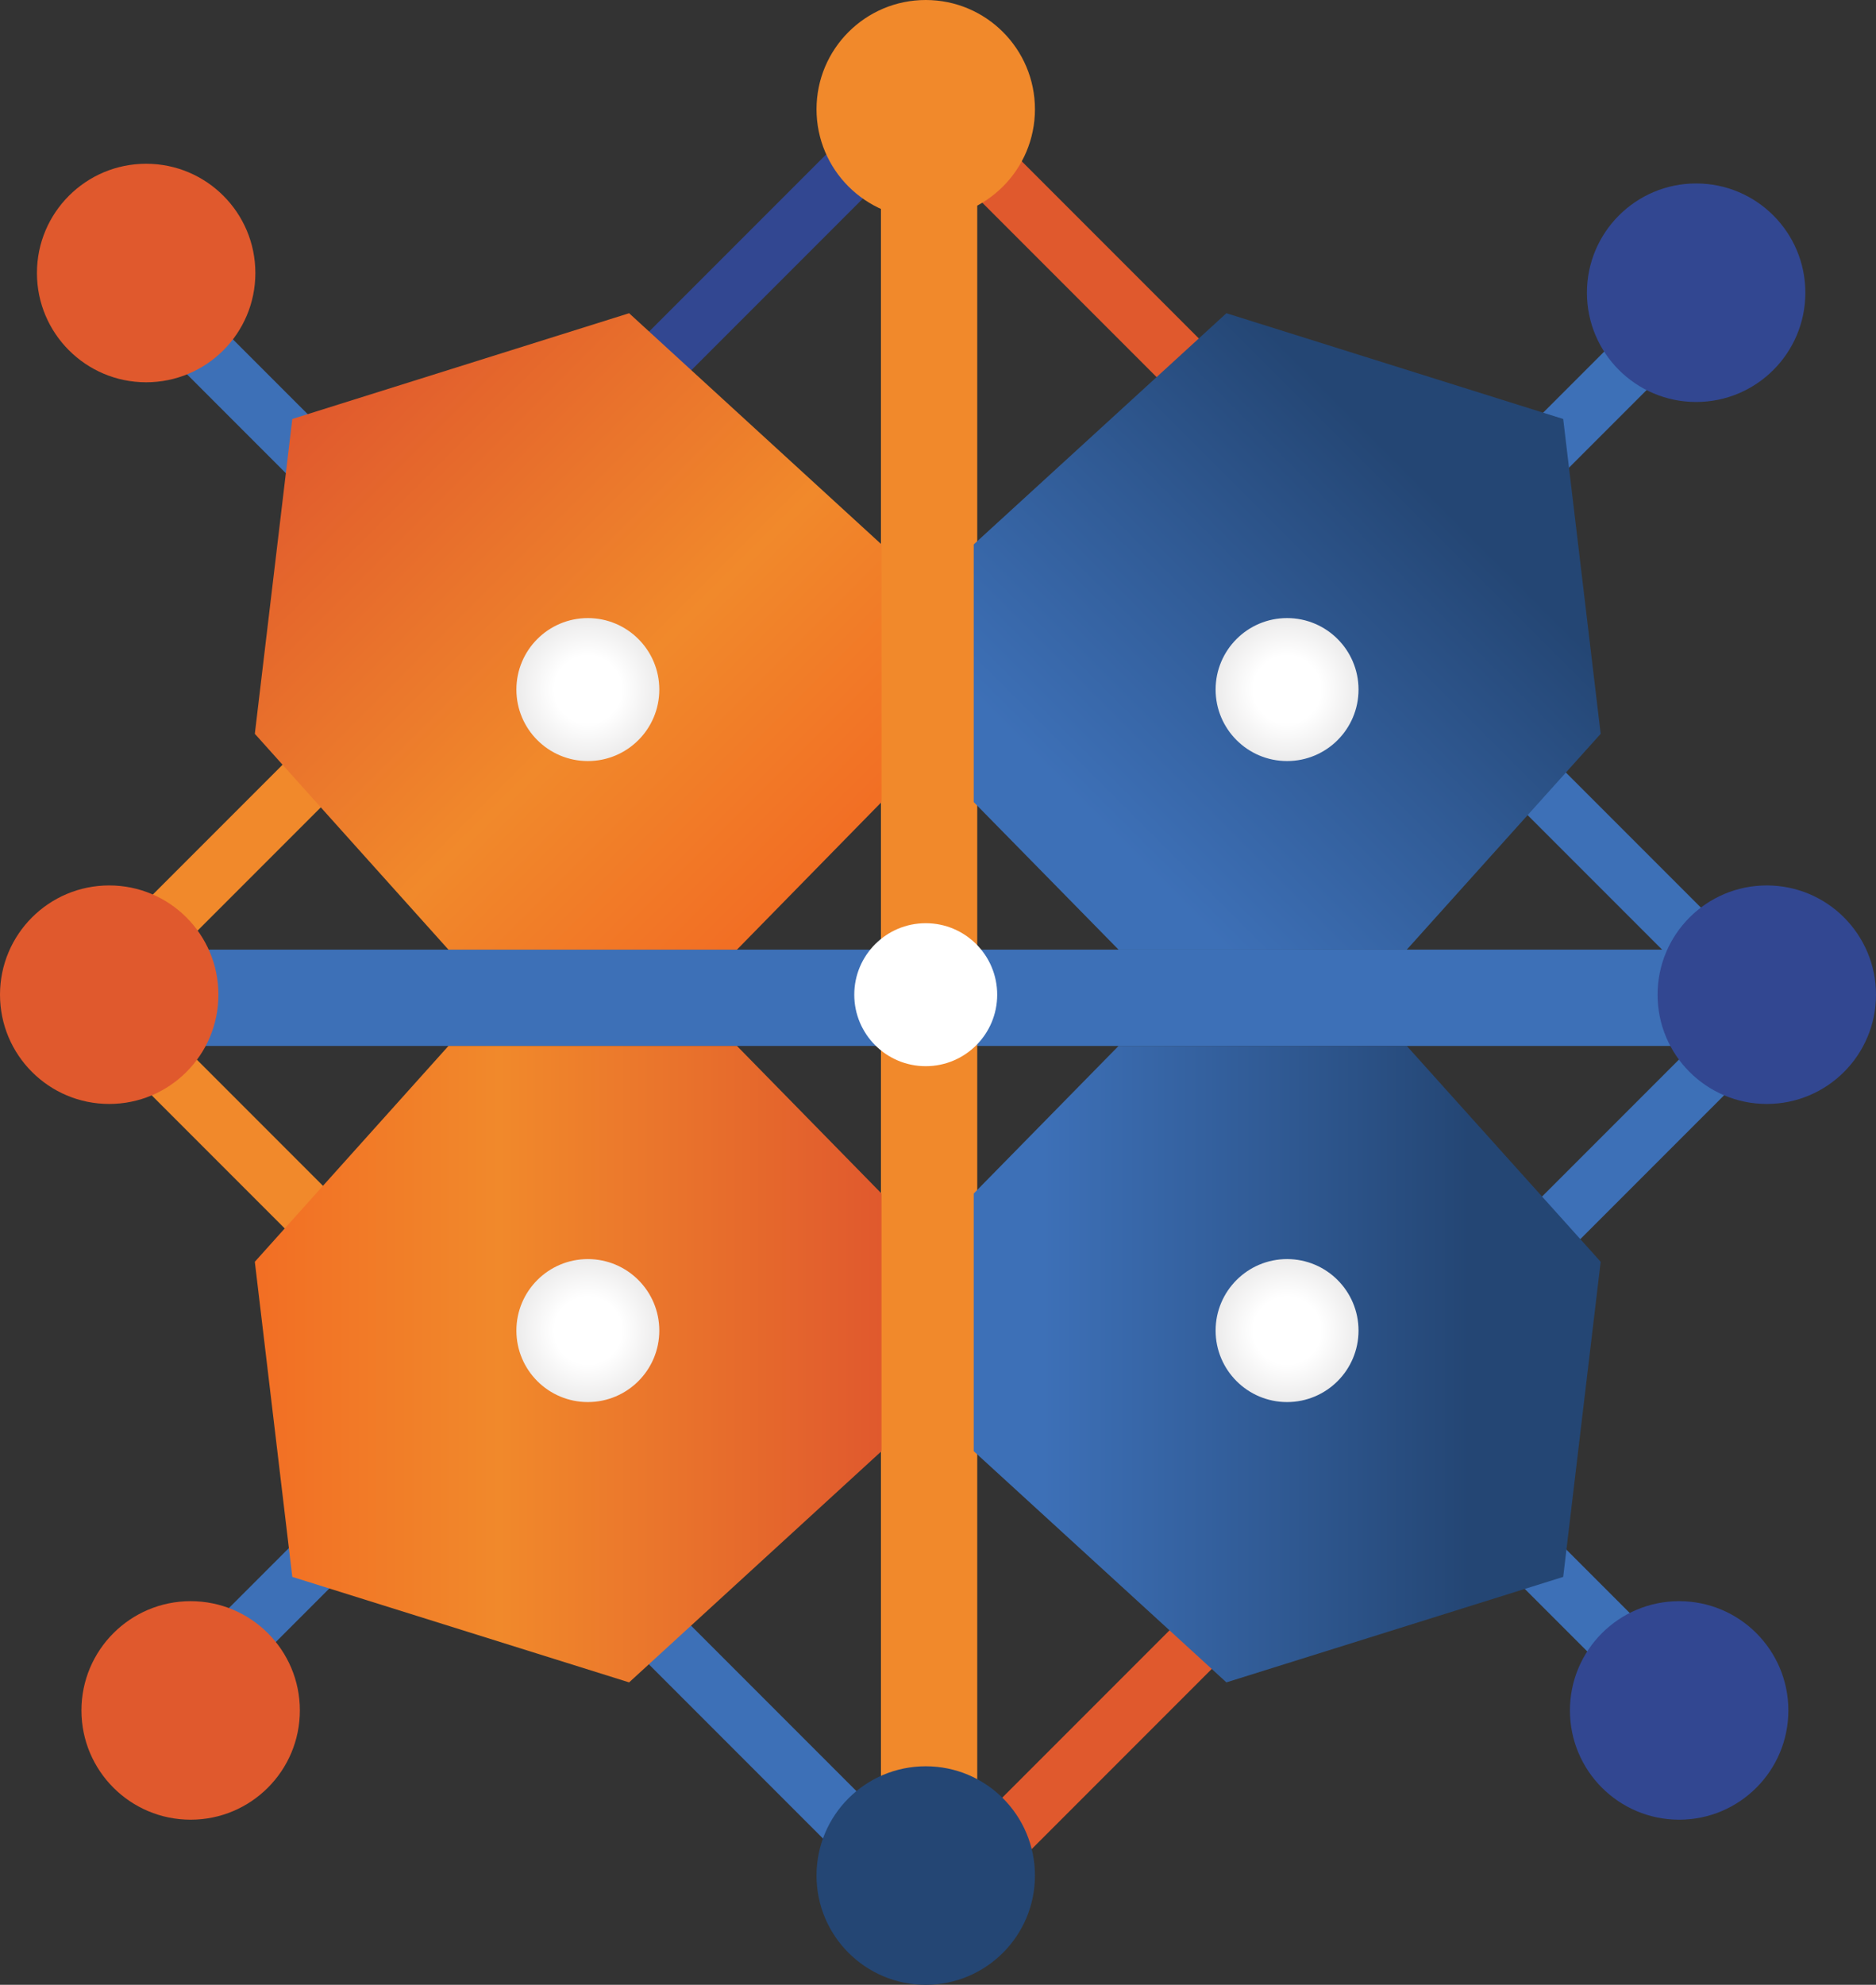 <svg xmlns="http://www.w3.org/2000/svg" xmlns:xlink="http://www.w3.org/1999/xlink" id="Ebene_2" data-name="Ebene 2" viewBox="0 0 69.57 73.57"><rect x="0" y="0" width="69.57" height="73.57" fill="#333333" stroke="none"/><defs><style>      .cls-1 {        fill: #3d70b7;      }      .cls-1, .cls-2, .cls-3, .cls-4, .cls-5, .cls-6, .cls-7, .cls-8, .cls-9, .cls-10, .cls-11, .cls-12, .cls-13, .cls-14 {        stroke-width: 0px;      }      .cls-2 {        fill: #324791;      }      .cls-3 {        fill: #e0592d;      }      .cls-3, .cls-4, .cls-5, .cls-9, .cls-10 {        isolation: isolate;      }      .cls-4 {        fill: url(#Unbenannter_Verlauf_72-2);      }      .cls-5 {        fill: url(#Unbenannter_Verlauf_61-2);      }      .cls-6 {        fill: url(#GradientFill_1-3);      }      .cls-7 {        fill: url(#GradientFill_1-4);      }      .cls-8 {        fill: url(#GradientFill_1-2);      }      .cls-9 {        fill: url(#Unbenannter_Verlauf_72);      }      .cls-10 {        fill: url(#Unbenannter_Verlauf_61);      }      .cls-11 {        fill: #f1892b;      }      .cls-12 {        fill: url(#GradientFill_1);      }      .cls-13 {        fill: #244674;      }      .cls-14 {        fill: #fff;      }    </style><linearGradient id="Unbenannter_Verlauf_72" data-name="Unbenannter Verlauf 72" x1="39.06" y1="32.78" x2="57.14" y2="14.7" gradientUnits="userSpaceOnUse"><stop offset="0" stop-color="#3d70b7"></stop><stop offset=".11" stop-color="#3d70b7"></stop><stop offset=".48" stop-color="#305a94"></stop><stop offset=".79" stop-color="#244674"></stop></linearGradient><linearGradient id="Unbenannter_Verlauf_72-2" data-name="Unbenannter Verlauf 72" x1="36.11" y1="50.57" x2="59.36" y2="50.57" xlink:href="#Unbenannter_Verlauf_72"></linearGradient><linearGradient id="Unbenannter_Verlauf_61" data-name="Unbenannter Verlauf 61" x1="9.45" y1="50.57" x2="32.69" y2="50.57" gradientUnits="userSpaceOnUse"><stop offset="0" stop-color="#f26e24"></stop><stop offset=".39" stop-color="#f1892b"></stop><stop offset="1" stop-color="#e0592d"></stop></linearGradient><linearGradient id="Unbenannter_Verlauf_61-2" data-name="Unbenannter Verlauf 61" x1="29.75" y1="32.78" x2="11.67" y2="14.7" xlink:href="#Unbenannter_Verlauf_61"></linearGradient><radialGradient id="GradientFill_1" data-name="GradientFill 1" cx="21.8" cy="25.56" fx="21.8" fy="25.56" r="3.19" gradientUnits="userSpaceOnUse"><stop offset="0" stop-color="#fff"></stop><stop offset=".39" stop-color="#fff"></stop><stop offset="1" stop-color="#e5e4e4"></stop></radialGradient><radialGradient id="GradientFill_1-2" data-name="GradientFill 1" cx="47.73" fx="47.73" xlink:href="#GradientFill_1"></radialGradient><radialGradient id="GradientFill_1-3" data-name="GradientFill 1" cx="47.73" cy="49.32" fx="47.73" fy="49.32" xlink:href="#GradientFill_1"></radialGradient><radialGradient id="GradientFill_1-4" data-name="GradientFill 1" cy="49.32" fy="49.32" xlink:href="#GradientFill_1"></radialGradient></defs><g id="Solo"><g id="LOGO"><rect class="cls-1" x="54.7" y="13.6" width="9.31" height="2.12" transform="translate(7.02 46.27) rotate(-45)"></rect><rect class="cls-1" x="54.55" y="58.98" width="9.31" height="2.12" transform="translate(58.6 144.36) rotate(-135)"></rect><rect class="cls-3" x="33.41" y="64.22" width="13.22" height="2.12" transform="translate(-34.44 47.42) rotate(-45)"></rect><rect class="cls-3" x="32.92" y="8" width="13.13" height="2.12" transform="translate(60.99 43.39) rotate(-135)"></rect><rect class="cls-1" x="52.31" y="41.88" width="15.57" height="2.12" transform="translate(-12.76 55.07) rotate(-45)"></rect><rect class="cls-1" x="51.98" y="30.75" width="15.57" height="2.12" transform="translate(79.52 96.57) rotate(-135)"></rect><rect class="cls-1" x="35.19" y="35.2" width="31.86" height="3.57"></rect><rect class="cls-1" x="1.37" y="35.2" width="31.86" height="3.57" transform="translate(34.6 73.97) rotate(-180)"></rect><rect class="cls-11" x=".88" y="30.6" width="15.57" height="2.12" transform="translate(-19.85 15.4) rotate(-45)"></rect><rect class="cls-1" x="4.41" y="13.45" width="9.31" height="2.12" transform="translate(5.22 31.18) rotate(-135)"></rect><rect class="cls-1" x="5.06" y="58.82" width="9.31" height="2.12" transform="translate(-39.5 24.41) rotate(-45)"></rect><rect class="cls-1" x="20.77" y="62.29" width="12.91" height="2.12" transform="translate(1.68 127.4) rotate(-135)"></rect><rect class="cls-2" x="22.38" y="7.85" width="13.13" height="2.12" transform="translate(2.18 23.08) rotate(-45)"></rect><rect class="cls-11" x="1.53" y="41.73" width="15.57" height="2.12" transform="translate(-14.36 79.63) rotate(-135)"></rect><rect class="cls-11" x="18.53" y="51.87" width="31.86" height="3.57" transform="translate(88.11 19.2) rotate(90)"></rect><rect class="cls-11" x="18.53" y="18.53" width="31.86" height="3.57" transform="translate(14.14 54.78) rotate(-90)"></rect><polygon class="cls-9" points="45.48 11.61 36.11 20.18 36.11 29.73 41.48 35.2 52.17 35.2 59.36 27.2 57.97 15.53 45.48 11.61"></polygon><polygon class="cls-4" points="45.48 62.36 36.11 53.79 36.11 44.24 41.48 38.77 52.17 38.77 59.36 46.77 57.97 58.45 45.48 62.36"></polygon><polygon class="cls-10" points="23.33 62.36 32.69 53.79 32.69 44.24 27.33 38.77 16.63 38.77 9.45 46.77 10.84 58.45 23.33 62.36"></polygon><polygon class="cls-5" points="23.33 11.61 32.69 20.18 32.69 29.73 27.33 35.2 16.63 35.2 9.45 27.2 10.84 15.53 23.33 11.61"></polygon><circle class="cls-14" cx="34.33" cy="36.87" r="2.65"></circle><circle class="cls-12" cx="21.8" cy="25.56" r="2.65"></circle><circle class="cls-8" cx="47.73" cy="25.56" r="2.65"></circle><circle class="cls-6" cx="47.73" cy="49.32" r="2.65"></circle><circle class="cls-7" cx="21.8" cy="49.32" r="2.65"></circle><circle class="cls-3" cx="5.42" cy="10.12" r="4.05"></circle><circle class="cls-3" cx="7.07" cy="63.4" r="4.05"></circle><circle class="cls-2" cx="62.9" cy="10.85" r="4.05"></circle><circle class="cls-2" cx="62.27" cy="63.4" r="4.05"></circle><circle class="cls-13" cx="34.33" cy="69.52" r="4.05"></circle><circle class="cls-11" cx="34.33" cy="4.05" r="4.05"></circle><circle class="cls-2" cx="65.52" cy="36.87" r="4.05"></circle><circle class="cls-3" cx="4.05" cy="36.87" r="4.05"></circle></g></g></svg>